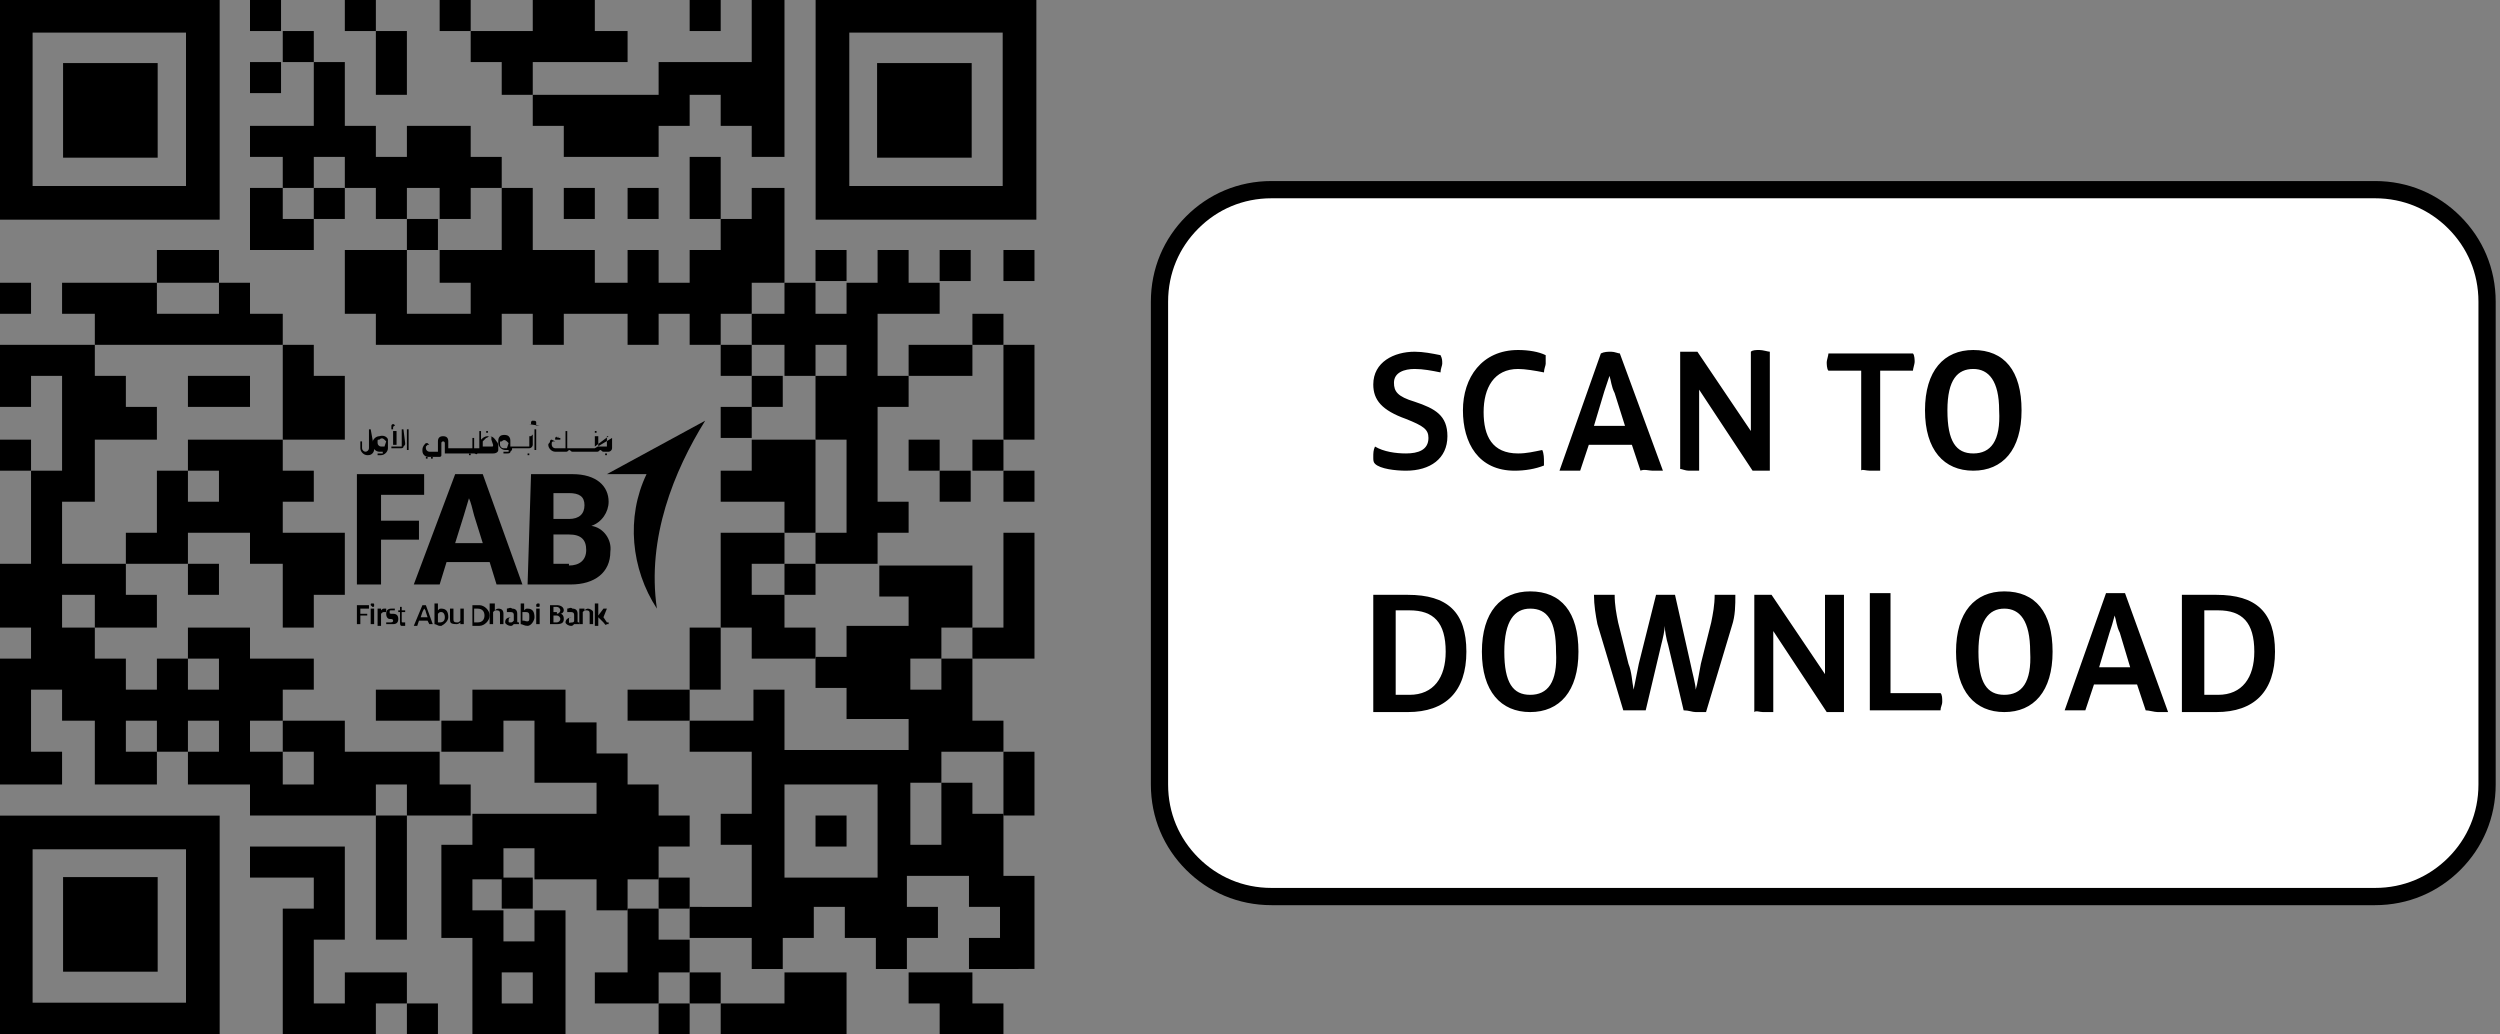 <?xml version="1.0" encoding="utf-8"?>
<!-- Generator: Adobe Illustrator 26.1.0, SVG Export Plug-In . SVG Version: 6.00 Build 0)  -->
<svg version="1.1" id="Layer_1" xmlns="http://www.w3.org/2000/svg" xmlns:xlink="http://www.w3.org/1999/xlink" x="0px" y="0px"
	 width="145px" height="60px" viewBox="0 0 145 60" style="enable-background:new 0 0 145 60;" xml:space="preserve">
<rect x="0" y="0" width="145" height="60" fill="#808080" stroke="none"/>
<style type="text/css">
	.st0{fill:#FFFFFF;stroke:#000000;}
	.st1{fill:none;}
</style>
<g id="Group" transform="translate(67.25, 11)">
	<path id="Rectangle" class="st0" d="M70.5,0c1.8,0,3.4,0.7,4.6,1.9S77,4.7,77,6.5l0,0v28c0,1.8-0.7,3.4-1.9,4.6
		c-1.2,1.2-2.8,1.9-4.6,1.9l0,0h-64c-1.8,0-3.4-0.7-4.6-1.9C0.7,37.9,0,36.3,0,34.5l0,0v-28c0-1.8,0.7-3.4,1.9-4.6S4.7,0,6.5,0l0,0
		H70.5z"/>
	<path id="SCANTODOWNLOAD" d="M14.3,16.3c1.4,0,2.4-0.7,2.4-2c0-1.2-0.7-1.6-1.9-2c-1-0.3-1.2-0.6-1.2-1.1c0-0.6,0.6-0.8,1.2-0.8
		c0.5,0,1,0.1,1.5,0.2c0-0.2,0.1-0.4,0.1-0.5c0-0.2,0-0.3-0.1-0.5c-0.5-0.1-1-0.2-1.5-0.2c-1.2,0-2.4,0.6-2.4,1.9
		c0,0.9,0.5,1.5,1.9,2c1,0.4,1.3,0.6,1.3,1.1c0,0.7-0.6,0.9-1.3,0.9c-0.6,0-1.3-0.1-1.8-0.4c-0.1,0.2-0.1,0.4-0.1,0.6
		c0,0.2,0,0.3,0.1,0.4C12.8,16.2,13.7,16.3,14.3,16.3z M20.6,16.3c0.6,0,1.2-0.1,1.7-0.3c0-0.1,0-0.2,0-0.2c0-0.2,0-0.5-0.1-0.7
		c-0.5,0.1-0.9,0.2-1.4,0.2c-1.5,0-2-1-2-2.4s0.6-2.5,2-2.5c0.4,0,1,0.1,1.5,0.2c0-0.2,0.1-0.4,0.1-0.5c0-0.2,0-0.3,0-0.5
		c-0.4-0.2-1-0.3-1.6-0.3c-2.1,0-3.2,1.6-3.2,3.5S18.5,16.3,20.6,16.3z M28.6,16.3c0.3,0,0.5,0,0.6,0l-2.5-6.8
		c-0.1,0-0.3-0.1-0.5-0.1s-0.4,0-0.6,0.1l-2.4,6.8c0.1,0,0.4,0,0.6,0s0.5,0,0.6,0l0.5-1.5h2.5l0.5,1.5
		C28.1,16.2,28.4,16.3,28.6,16.3z M27,13.7h-1.8l0.6-2c0.1-0.3,0.2-0.6,0.3-0.9l0,0c0.1,0.3,0.1,0.6,0.3,1L27,13.7z M30.7,16.3
		c0.2,0,0.5,0,0.6,0v-4.7l3.1,4.7c0.1,0,0.4,0,0.5,0s0.4,0,0.5,0V9.4c-0.1,0-0.4-0.1-0.6-0.1s-0.4,0-0.5,0.1V14l-3.1-4.6
		c-0.1,0-0.4,0-0.5,0s-0.4,0-0.5,0v6.8C30.3,16.2,30.5,16.3,30.7,16.3z M41.2,16.3c0.2,0,0.4,0,0.6,0v-5.8h1.9
		c0-0.1,0.1-0.4,0.1-0.5s0-0.4-0.1-0.5h-4.9c0,0.1-0.1,0.4-0.1,0.5s0,0.4,0.1,0.5h1.9v5.8C40.7,16.2,41,16.3,41.2,16.3z M47.2,16.3
		c1.7,0,2.8-1.2,2.8-3.5s-1-3.5-2.8-3.5c-1.7,0-2.8,1.2-2.8,3.5S45.5,16.3,47.2,16.3z M47.2,15.3c-1,0-1.5-0.7-1.5-2.5
		s0.6-2.4,1.5-2.4s1.5,0.7,1.5,2.4C48.8,14.6,48.2,15.3,47.2,15.3z M14.4,30.3c2.2,0,3.4-1.2,3.4-3.5s-1.1-3.3-3.4-3.3
		c-0.7,0-1.4,0-2,0v6.8C13,30.3,13.7,30.3,14.4,30.3z M14.5,29.3c-0.2,0-0.6,0-0.8,0v-4.9c0.2,0,0.5,0,0.8,0c1.4,0,2.1,0.7,2.1,2.4
		C16.6,28.3,15.9,29.3,14.5,29.3z M21.5,30.3c1.7,0,2.8-1.2,2.8-3.5s-1-3.5-2.8-3.5c-1.7,0-2.8,1.2-2.8,3.5S19.8,30.3,21.5,30.3z
		 M21.5,29.3c-1,0-1.5-0.7-1.5-2.5s0.6-2.5,1.5-2.5c1,0,1.5,0.7,1.5,2.5C23.1,28.6,22.5,29.3,21.5,29.3z M31.1,30.3
		c0.2,0,0.5,0,0.6,0l1.5-5c0.2-0.6,0.2-1.2,0.2-1.8c-0.2,0-0.4,0-0.6,0c-0.2,0-0.4,0-0.6,0c0,0.6-0.1,1.1-0.2,1.6l-0.6,2.4
		c-0.1,0.5-0.2,1.2-0.3,1.5l0,0c0-0.3-0.2-1-0.3-1.5l-0.9-4c-0.2,0-0.4,0-0.6,0s-0.3,0-0.5,0l-1,4c-0.1,0.5-0.2,1-0.3,1.5l0,0
		c-0.1-0.5-0.1-1-0.3-1.5l-0.6-2.4c-0.1-0.5-0.2-1-0.2-1.6c-0.2,0-0.4,0-0.6,0s-0.4,0-0.6,0c0,0.6,0.1,1.2,0.2,1.7l1.5,5
		c0.2,0,0.4,0,0.6,0s0.5,0,0.7,0l0.9-3.8c0.1-0.4,0.2-0.8,0.2-1.1l0,0c0,0.2,0.1,0.8,0.2,1.1l0.9,3.8C30.7,30.2,30.9,30.3,31.1,30.3
		z M35,30.3c0.2,0,0.5,0,0.6,0v-4.7l3.1,4.7c0.1,0,0.4,0,0.5,0c0.2,0,0.4,0,0.5,0v-6.8c-0.1,0-0.4,0-0.6,0s-0.4,0-0.5,0v4.6
		l-3.1-4.6c-0.1,0-0.4,0-0.5,0s-0.4,0-0.5,0v6.8C34.6,30.2,34.8,30.3,35,30.3z M45.3,30.2c0-0.2,0.1-0.3,0.1-0.5s0-0.4-0.1-0.5h-2.9
		v-5.8c-0.2,0-0.4,0-0.6,0c-0.2,0-0.4,0-0.6,0v6.8H45.3z M49,30.3c1.7,0,2.8-1.2,2.8-3.5s-1-3.5-2.8-3.5c-1.7,0-2.8,1.2-2.8,3.5
		S47.3,30.3,49,30.3z M49,29.3c-1,0-1.5-0.7-1.5-2.5s0.6-2.5,1.5-2.5s1.5,0.7,1.5,2.5C50.6,28.6,50,29.3,49,29.3z M57.9,30.3
		c0.3,0,0.5,0,0.6,0L56,23.4c-0.1,0-0.3,0-0.5,0s-0.4,0-0.6,0l-2.4,6.8c0.1,0,0.4,0,0.6,0c0.2,0,0.5,0,0.6,0l0.5-1.5h2.5l0.5,1.5
		C57.4,30.2,57.7,30.3,57.9,30.3z M56.3,27.7h-1.8l0.6-2c0.1-0.3,0.2-0.6,0.3-1l0,0c0.1,0.3,0.1,0.6,0.3,1L56.3,27.7z M61.3,30.3
		c2.2,0,3.4-1.2,3.4-3.5s-1.1-3.3-3.4-3.3c-0.7,0-1.4,0-2,0v6.8C60,30.3,60.6,30.3,61.3,30.3z M61.4,29.3c-0.2,0-0.5,0-0.8,0v-4.9
		c0.2,0,0.5,0,0.8,0c1.4,0,2.1,0.7,2.1,2.4C63.5,28.3,62.8,29.3,61.4,29.3z"/>
</g>
<g>
	<g>
		<g>
			<g>
				<path d="M40.9,24.4l-5.7,3.1h2.3c-1.2,2.5-0.9,5.5,0.6,7.8C37.5,31.2,39.1,27.3,40.9,24.4"/>
				<polygon points="20.7,35.1 21.4,35.1 21.4,35.3 20.9,35.3 20.9,35.6 21.3,35.6 21.3,35.7 20.9,35.7 20.9,36.2 20.7,36.2 				"/>
				<path d="M21.5,35.1c0-0.1,0-0.1,0.1-0.1c0,0,0,0,0,0l0,0c0.1,0,0.1,0,0.1,0.1c0,0,0,0,0,0c0,0.1,0,0.1-0.1,0.1c0,0,0,0,0,0l0,0
					C21.6,35.2,21.5,35.1,21.5,35.1L21.5,35.1L21.5,35.1 M21.5,35.3h0.2v0.9h-0.2L21.5,35.3z"/>
				<path d="M21.9,35.3h0.2v0.1c0.1-0.1,0.1-0.1,0.2-0.1h0.1v0.2h-0.1c-0.1,0-0.1,0-0.2,0.1v0.7h-0.2L21.9,35.3z"/>
				<path d="M22.4,36.2v-0.1c0.1,0,0.2,0,0.2,0c0.1,0,0.2,0,0.2-0.1c0-0.1-0.1-0.1-0.2-0.1s-0.2-0.1-0.2-0.3s0.1-0.3,0.3-0.3
					c0.1,0,0.1,0,0.2,0v0.1c-0.1,0-0.1,0-0.2,0c-0.1,0-0.1,0-0.1,0.1s0,0.1,0.2,0.1s0.3,0.1,0.3,0.3s-0.1,0.3-0.3,0.3
					C22.6,36.2,22.5,36.2,22.4,36.2"/>
				<path d="M23.2,36v-0.5h-0.1v-0.1h0.1v-0.2h0.1v0.2h0.2v0.1h-0.2V36c0,0.1,0,0.1,0.1,0.1h0.1v0.2h-0.2
					C23.2,36.3,23.2,36.2,23.2,36"/>
				<path d="M24.5,35.1h0.2l0.4,1.1h-0.2L24.8,36h-0.5l-0.1,0.3H24L24.5,35.1z M24.8,35.8l-0.1-0.3c0-0.1-0.1-0.2-0.1-0.2l0,0
					l-0.1,0.2l-0.1,0.3H24.8z"/>
				<path d="M25.2,36.2V35h0.2v0.4c0.1-0.1,0.1-0.1,0.2-0.1c0.3,0,0.4,0.2,0.4,0.5c0,0.2-0.2,0.4-0.4,0.5c0,0,0,0-0.1,0
					C25.4,36.3,25.3,36.2,25.2,36.2 M25.8,35.8c0-0.2-0.1-0.3-0.2-0.3c-0.1,0-0.1,0-0.2,0.1v0.5h0.1C25.7,36.1,25.8,36,25.8,35.8"/>
				<path d="M26.1,35.9v-0.6h0.2v0.6c0,0.1,0,0.2,0.2,0.2c0.1,0,0.1,0,0.2-0.1v-0.7h0.2v0.9h-0.2v-0.1c-0.1,0.1-0.2,0.1-0.2,0.1
					C26.1,36.2,26.1,36.1,26.1,35.9"/>
				<path d="M27.4,35.1h0.4c0.3,0,0.6,0.3,0.6,0.6c0,0.3-0.3,0.6-0.6,0.6h-0.4L27.4,35.1z M27.7,36.1c0.3,0,0.4-0.2,0.4-0.4
					s-0.1-0.4-0.4-0.4h-0.2v0.8L27.7,36.1z"/>
				<path d="M28.5,35h0.2v0.4c0.1-0.1,0.2-0.1,0.2-0.1c0.2,0,0.3,0.1,0.3,0.3v0.6H29v-0.6c0-0.1,0-0.2-0.2-0.2c-0.1,0-0.1,0-0.2,0.1
					v0.7h-0.2V35z"/>
				<path d="M29.8,36.2c-0.1,0.1-0.1,0.1-0.2,0.1c-0.1,0-0.3-0.1-0.3-0.2c0,0,0,0,0,0c0-0.2,0.1-0.3,0.4-0.3h0.1v-0.1
					c0-0.1,0-0.2-0.2-0.2c-0.1,0-0.2,0-0.2,0v-0.2c0.1,0,0.2-0.1,0.3,0c0.2,0,0.3,0.1,0.3,0.3V36c0,0.1,0,0.1,0.1,0.1l0,0v0.1
					c0,0-0.1,0-0.1,0C29.9,36.2,29.8,36.2,29.8,36.2 M29.8,36v-0.2h-0.1c-0.1,0-0.2,0-0.2,0.2c0,0.1,0,0.1,0.1,0.1c0,0,0,0,0,0
					C29.7,36.1,29.7,36.1,29.8,36"/>
				<path d="M30.2,36.2V35h0.2v0.4c0.1-0.1,0.1-0.1,0.2-0.1c0.3,0,0.4,0.2,0.4,0.5c0,0.2-0.2,0.5-0.4,0.5c0,0,0,0,0,0
					C30.4,36.3,30.3,36.2,30.2,36.2 M30.7,35.8c0-0.2,0-0.3-0.2-0.3c-0.1,0-0.1,0-0.2,0v0.5c0,0,0.1,0,0.1,0
					C30.7,36.1,30.7,36,30.7,35.8"/>
				<path d="M31.1,35.1c0-0.1,0.1-0.1,0.1-0.1c0.1,0,0.1,0,0.1,0.1c0,0,0,0,0,0c0,0.1,0,0.1-0.1,0.1h0
					C31.1,35.2,31.1,35.2,31.1,35.1C31.1,35.1,31.1,35.1,31.1,35.1L31.1,35.1 M31.1,35.3h0.2v0.9h-0.2V35.3z"/>
				<path d="M31.9,35.1h0.4c0.2,0,0.4,0.1,0.4,0.3c0,0.1-0.1,0.2-0.2,0.2l0,0c0.1,0,0.2,0.1,0.2,0.3c0,0.2-0.1,0.3-0.4,0.3h-0.4
					V35.1z M32.3,35.6c0.1,0,0.2-0.1,0.2-0.2s-0.1-0.2-0.2-0.2h-0.2v0.3H32.3z M32.3,36.1c0.1,0,0.2-0.1,0.2-0.2
					c0-0.1-0.1-0.2-0.2-0.2c0,0,0,0,0,0h-0.2v0.4L32.3,36.1z"/>
				<path d="M33.3,36.2c-0.1,0.1-0.1,0.1-0.2,0.1c-0.1,0-0.3-0.1-0.3-0.2c0,0,0,0,0,0c0-0.2,0.2-0.3,0.4-0.3h0.1v-0.1
					c0-0.1,0-0.2-0.2-0.2c-0.1,0-0.2,0-0.2,0v-0.2c0.1,0,0.2-0.1,0.3,0c0.2,0,0.3,0.1,0.3,0.3V36c0,0.1,0,0.1,0.1,0.1l0,0v0.1
					c0,0-0.1,0-0.1,0C33.4,36.2,33.3,36.2,33.3,36.2 M33.3,36v-0.2h-0.1c-0.2,0-0.2,0-0.2,0.2s0,0.1,0.2,0.1
					C33.2,36.1,33.3,36.1,33.3,36"/>
				<path d="M33.7,35.3h0.2v0.1c0.1-0.1,0.2-0.1,0.2-0.1c0.1,0,0.3,0.1,0.3,0.2c0,0,0,0.1,0,0.1v0.6h-0.2v-0.6c0-0.1,0-0.2-0.2-0.2
					c-0.1,0-0.1,0-0.2,0.1v0.7h-0.2V35.3z"/>
				<path d="M35,36.1l-0.3-0.3v0.5h-0.2V35h0.2v0.7l0.3-0.4h0.2L35,35.8l0.2,0.3c0,0,0.1,0,0.1,0l0,0v0.1h-0.1
					C35.1,36.3,35.1,36.2,35,36.1"/>
				<polygon points="20.7,27.5 24.6,27.5 24.6,28.7 22.1,28.7 22.1,30.2 24.3,30.2 24.3,31.3 22.1,31.3 22.1,33.9 20.7,33.9 				"/>
				<path d="M28,31.5l-0.5-1.6c-0.1-0.4-0.2-0.8-0.3-1l0,0c-0.1,0.3-0.2,0.7-0.3,1l-0.5,1.6L28,31.5z M26.4,27.5H28l2.3,6.4h-1.5
					l-0.4-1.3h-2.5l-0.4,1.3H24L26.4,27.5z"/>
				<path d="M33,32.8c0.6,0,1-0.3,1-0.9s-0.3-0.9-1-0.9h-0.9v1.7H33z M33,30.1c0.6,0,0.9-0.3,0.9-0.8s-0.3-0.7-0.9-0.7h-0.9v1.5H33z
					 M30.8,27.5h2.4c1.4,0,2.1,0.7,2.1,1.6c0,0.6-0.4,1.2-1,1.4l0,0c0.7,0.1,1.2,0.8,1.1,1.5c0,1.2-0.9,1.9-2.3,1.9h-2.5L30.8,27.5z
					"/>
				<path d="M21.5,24.9h-0.1l0,0l0,0V26c0,0.1-0.1,0.2-0.2,0.2s-0.2-0.1-0.2-0.2l0,0v-0.4l0,0h-0.1l0,0l0,0V26
					c0,0.2,0.2,0.4,0.4,0.4c0.1,0,0.2,0,0.3-0.1c0.1-0.1,0.1-0.2,0.1-0.3L21.5,24.9L21.5,24.9"/>
				<path d="M22,25.3c-0.2,0-0.4,0.2-0.4,0.4v0.1c0,0.2,0.2,0.4,0.4,0.4h0.2c0,0,0,0.1,0,0.1c0,0-0.1,0-0.1,0h-0.2l0,0v0.1l0,0h0.2
					c0.2,0,0.4-0.2,0.4-0.4v-0.5C22.5,25.4,22.3,25.2,22,25.3L22,25.3 M22.3,25.9h-0.2c-0.1,0-0.2-0.1-0.2-0.2v0v-0.1
					c0-0.1,0-0.1,0.1-0.1c0.1-0.1,0.2-0.1,0.3,0l0,0c0,0,0.1,0.1,0.1,0.1L22.3,25.9z"/>
				<path d="M23.4,24.9h-0.1l0,0l0,0v0.9c0,0,0,0.1,0,0.1c0,0-0.1,0-0.1,0h-0.5l0,0v0.1l0,0h0.5c0.1,0,0.2,0,0.2-0.1
					c0.1-0.1,0.1-0.1,0.1-0.2L23.4,24.9L23.4,24.9"/>
				<path d="M22.8,25L22.8,25L22.8,25v0.8l0,0H23l0,0V25l0,0H22.8z"/>
				<path d="M22.7,24.9h0.3v0l0,0h-0.2v-0.1c0,0,0-0.1,0.1-0.1c0,0,0,0,0,0l0,0l0,0l0,0l0,0l0,0l0,0c0-0.1-0.1-0.1-0.1-0.1
					c-0.1,0-0.1,0.1-0.1,0.1l0,0L22.7,24.9L22.7,24.9L22.7,24.9L22.7,24.9L22.7,24.9L22.7,24.9L22.7,24.9"/>
				<path d="M23.7,24.9h-0.1l0,0l0,0v1.2l0,0h0.1l0,0l0,0V24.9L23.7,24.9"/>
				<path d="M25.1,26.5H25l0,0l0,0v0.1l0,0h0.1l0,0l0,0L25.1,26.5L25.1,26.5L25.1,26.5"/>
				<path d="M24.8,26.5h-0.1l0,0l0,0v0.1l0,0h0.1l0,0l0,0L24.8,26.5L24.8,26.5L24.8,26.5"/>
				<path d="M27.3,26.3h-0.1l0,0l0,0v0.1l0,0h0.1l0,0V26.3L27.3,26.3L27.3,26.3"/>
				<path d="M28.3,25.3c-0.2,0-0.3,0.1-0.4,0.2v-0.5l0,0h-0.1l0,0v1h-0.2c0,0-0.1,0-0.1,0l0,0v-0.6l0,0h-0.1l0,0v0.6c0,0,0,0,0,0
					h-1.4v-0.4c0-0.2-0.1-0.3-0.3-0.3c-0.2,0-0.3,0.1-0.3,0.3v0.6h-0.5c-0.1,0-0.2-0.1-0.2-0.2c0,0,0-0.1,0-0.1c0,0,0.1-0.1,0.1-0.1
					h0.1l0,0l0,0l-0.1-0.1l0,0l0,0h-0.1c-0.1,0.1-0.2,0.2-0.2,0.4c0,0.1,0,0.2,0.1,0.3c0.1,0.1,0.2,0.1,0.3,0.1h0.6
					c0,0,0.1,0,0.1-0.1l0,0l0,0v-0.7c0-0.1,0.1-0.1,0.1-0.1c0,0,0,0,0,0c0.1,0,0.1,0.1,0.1,0.1v0l0,0v0.5c0,0,0,0,0,0.1
					c0,0,0,0,0.1,0h1.4c0.1,0,0.1,0,0.2,0c0.1,0,0.1,0.1,0.2,0h0.9c0.2,0,0.3-0.1,0.3-0.2c0,0,0,0,0,0v-0.2c0-0.1,0-0.2-0.1-0.3
					C28.6,25.3,28.5,25.3,28.3,25.3 M28.6,25.8c0,0.1,0,0.1-0.1,0.1c0,0,0,0,0,0H28v-0.3c0.1-0.1,0.1-0.1,0.2-0.2
					c0.1,0,0.1-0.1,0.2-0.1c0.1,0,0.1,0,0.1,0.1c0,0,0,0.1,0,0.1L28.6,25.8z"/>
				<path d="M28.2,25.1h0.1l0,0V25l0,0h-0.1l0,0l0,0L28.2,25.1L28.2,25.1L28.2,25.1"/>
				<path d="M30.8,25.3h-0.1l0,0l0,0v0.6c0,0,0,0,0,0h-1.1v-0.3c0-0.1,0-0.2-0.1-0.3c-0.1-0.1-0.4-0.1-0.5,0c0,0,0,0,0,0l0,0
					c-0.1,0.1-0.1,0.2-0.1,0.3v0.1c0,0.2,0.2,0.4,0.4,0.4h0h0.2c0,0,0,0.1,0,0.1c0,0-0.1,0-0.1,0h-0.2l0,0v0.1l0,0h0.2
					c0.1,0,0.2,0,0.2-0.1c0.1-0.1,0.1-0.1,0.1-0.2h1c0.1,0,0.2-0.1,0.2-0.2c0,0,0,0,0,0v-0.6l0,0l0,0 M29.4,26h-0.2
					c-0.1,0-0.2-0.1-0.2-0.2v0v-0.1c0-0.1,0-0.1,0.1-0.1c0.1-0.1,0.2-0.1,0.3,0c0,0,0.1,0.1,0.1,0.1L29.4,26z"/>
				<path d="M30.7,26.3h-0.1l0,0v0.1l0,0h0.1l0,0L30.7,26.3L30.7,26.3L30.7,26.3"/>
				<path d="M31.3,24.7h-0.2v-0.1c0,0,0-0.1,0-0.1l0,0c0,0,0,0,0,0l0,0l0,0l0,0h0l0,0l0,0l0,0c0-0.1-0.1-0.1-0.2-0.1
					c-0.1,0-0.1,0.1-0.1,0.1v0.1h-0.1v0l0,0L31.3,24.7L31.3,24.7L31.3,24.7L31.3,24.7"/>
				<path d="M31.2,24.9H31l0,0l0,0v1.2l0,0h0.1l0,0l0,0V24.9L31.2,24.9L31.2,24.9"/>
				<path d="M32.2,25.5h0.3l0,0v-0.1l0,0h-0.2v-0.1l0,0l0,0 M32.4,25.4L32.4,25.4L32.4,25.4L32.4,25.4L32.4,25.4L32.4,25.4
					C32.4,25.3,32.3,25.3,32.4,25.4c-0.2-0.1-0.2,0-0.2,0v0.1h0l0,0l0,0v0l0,0l0,0"/>
				<path d="M34.5,25.1h0.1l0,0l0,0V25l0,0h-0.1l0,0l0,0V25.1L34.5,25.1L34.5,25.1"/>
				<path d="M35.3,25.3h-0.1l0,0l0,0v0.6c0,0,0,0,0,0h-0.4c0,0-0.1,0-0.1,0s0,0,0,0v-0.6l0,0h-0.2l0,0l0,0v0.6 M34.5,26L34.5,26
					h-1.6l0,0v-1l0,0h-0.1l0,0v1c0,0,0,0,0,0h-0.6c-0.1,0-0.2-0.1-0.2-0.2l0,0c0,0,0-0.1,0-0.1c0,0,0-0.1,0.1-0.1h0.1l0,0l0,0
					L32,25.5l0,0l0,0H32c-0.1,0-0.1,0.1-0.1,0.1c0,0.1-0.1,0.1-0.1,0.2c0,0.2,0.2,0.4,0.4,0.4h0.6c0.1,0,0.1,0,0.2-0.1
					c0.1,0,0.1,0.1,0.2,0.1h1.4c0.1,0,0.1,0,0.2-0.1c0.1,0,0.1,0.1,0.2,0.1h0.3c0.1,0,0.2-0.1,0.2-0.2c0,0,0,0,0,0v-0.6l0,0l0,0"/>
				<path d="M35.2,26.3h-0.1l0,0l0,0v0.1l0,0h0.1l0,0L35.2,26.3L35.2,26.3L35.2,26.3"/>
			</g>
		</g>
	</g>
	<g transform="translate(62,62)">
		<g>
			<rect x="-47.5" y="-62" width="1.8" height="1.8"/>
			<rect x="-42" y="-62" width="1.8" height="1.8"/>
			<rect x="-36.5" y="-62" width="1.8" height="1.8"/>
			<rect x="-22" y="-62" width="1.8" height="1.8"/>
			<rect x="-45.6" y="-60.2" width="1.8" height="1.8"/>
			<polygon points="-32.9,-58.4 -32.9,-56.5 -31.1,-56.5 -31.1,-58.4 -29.3,-58.4 -27.5,-58.4 -25.6,-58.4 -25.6,-60.2 -27.5,-60.2 
				-27.5,-62 -29.3,-62 -31.1,-62 -31.1,-60.2 -32.9,-60.2 -34.7,-60.2 -34.7,-58.4 			"/>
			<rect x="-47.5" y="-58.4" width="1.8" height="1.8"/>
			<polygon points="-40.2,-56.5 -38.4,-56.5 -38.4,-58.4 -38.4,-60.2 -40.2,-60.2 -40.2,-58.4 			"/>
			<polygon points="-29.3,-54.7 -29.3,-52.9 -27.5,-52.9 -25.6,-52.9 -23.8,-52.9 -23.8,-54.7 -22,-54.7 -22,-56.5 -20.2,-56.5 
				-20.2,-54.7 -18.4,-54.7 -18.4,-52.9 -16.5,-52.9 -16.5,-54.7 -16.5,-56.5 -16.5,-58.4 -16.5,-60.2 -16.5,-62 -18.4,-62 
				-18.4,-60.2 -18.4,-58.4 -20.2,-58.4 -22,-58.4 -23.8,-58.4 -23.8,-56.5 -25.6,-56.5 -27.5,-56.5 -29.3,-56.5 -31.1,-56.5 
				-31.1,-54.7 			"/>
			<polygon points="-36.5,-51.1 -36.5,-49.3 -34.7,-49.3 -34.7,-51.1 -32.9,-51.1 -32.9,-52.9 -34.7,-52.9 -34.7,-54.7 -36.5,-54.7 
				-38.4,-54.7 -38.4,-52.9 -40.2,-52.9 -40.2,-54.7 -42,-54.7 -42,-56.5 -42,-58.4 -43.8,-58.4 -43.8,-56.5 -43.8,-54.7 
				-45.6,-54.7 -47.5,-54.7 -47.5,-52.9 -45.6,-52.9 -45.6,-51.1 -43.8,-51.1 -43.8,-52.9 -42,-52.9 -42,-51.1 -40.2,-51.1 
				-40.2,-49.3 -38.4,-49.3 -38.4,-51.1 			"/>
			<polygon points="-20.2,-52.9 -22,-52.9 -22,-51.1 -22,-49.3 -20.2,-49.3 -20.2,-51.1 			"/>
			<polygon points="-45.6,-51.1 -47.5,-51.1 -47.5,-49.3 -47.5,-47.5 -45.6,-47.5 -43.8,-47.5 -43.8,-49.3 -45.6,-49.3 			"/>
			<rect x="-43.8" y="-51.1" width="1.8" height="1.8"/>
			<rect x="-29.3" y="-51.1" width="1.8" height="1.8"/>
			<rect x="-25.6" y="-51.1" width="1.8" height="1.8"/>
			<rect x="-38.4" y="-49.3" width="1.8" height="1.8"/>
			<polygon points="-49.3,-45.6 -49.3,-47.5 -51.1,-47.5 -52.9,-47.5 -52.9,-45.6 -51.1,-45.6 			"/>
			<rect x="-14.7" y="-47.5" width="1.8" height="1.8"/>
			<rect x="-7.5" y="-47.5" width="1.8" height="1.8"/>
			<rect x="-3.8" y="-47.5" width="1.8" height="1.8"/>
			<rect x="-62" y="-45.6" width="1.8" height="1.8"/>
			<polygon points="-18.4,-43.8 -18.4,-45.6 -16.5,-45.6 -16.5,-47.5 -16.5,-49.3 -16.5,-51.1 -18.4,-51.1 -18.4,-49.3 -20.2,-49.3 
				-20.2,-47.5 -22,-47.5 -22,-45.6 -23.8,-45.6 -23.8,-47.5 -25.6,-47.5 -25.6,-45.6 -27.5,-45.6 -27.5,-47.5 -29.3,-47.5 
				-31.1,-47.5 -31.1,-49.3 -31.1,-51.1 -32.9,-51.1 -32.9,-49.3 -32.9,-47.5 -34.7,-47.5 -36.5,-47.5 -36.5,-45.6 -34.7,-45.6 
				-34.7,-43.8 -36.5,-43.8 -38.4,-43.8 -38.4,-45.6 -38.4,-47.5 -40.2,-47.5 -42,-47.5 -42,-45.6 -42,-43.8 -40.2,-43.8 -40.2,-42 
				-38.4,-42 -36.5,-42 -34.7,-42 -32.9,-42 -32.9,-43.8 -31.1,-43.8 -31.1,-42 -29.3,-42 -29.3,-43.8 -27.5,-43.8 -25.6,-43.8 
				-25.6,-42 -23.8,-42 -23.8,-43.8 -22,-43.8 -22,-42 -20.2,-42 -20.2,-43.8 			"/>
			<polygon points="-52.9,-42 -51.1,-42 -49.3,-42 -47.5,-42 -45.6,-42 -45.6,-43.8 -47.5,-43.8 -47.5,-45.6 -49.3,-45.6 
				-49.3,-43.8 -51.1,-43.8 -52.9,-43.8 -52.9,-45.6 -54.7,-45.6 -56.5,-45.6 -58.4,-45.6 -58.4,-43.8 -56.5,-43.8 -56.5,-42 
				-54.7,-42 			"/>
			<rect x="-5.6" y="-43.8" width="1.8" height="1.8"/>
			<rect x="-20.2" y="-42" width="1.8" height="1.8"/>
			<polygon points="-11.1,-42 -11.1,-43.8 -9.3,-43.8 -7.5,-43.8 -7.5,-45.6 -9.3,-45.6 -9.3,-47.5 -11.1,-47.5 -11.1,-45.6 
				-12.9,-45.6 -12.9,-43.8 -14.7,-43.8 -14.7,-45.6 -16.5,-45.6 -16.5,-43.8 -18.4,-43.8 -18.4,-42 -16.5,-42 -16.5,-40.2 
				-14.7,-40.2 -14.7,-42 -12.9,-42 -12.9,-40.2 -14.7,-40.2 -14.7,-38.4 -14.7,-36.5 -12.9,-36.5 -12.9,-34.7 -12.9,-32.9 
				-12.9,-31.1 -14.7,-31.1 -14.7,-29.3 -12.9,-29.3 -11.1,-29.3 -11.1,-31.1 -9.3,-31.1 -9.3,-32.9 -11.1,-32.9 -11.1,-34.7 
				-11.1,-36.5 -11.1,-38.4 -9.3,-38.4 -9.3,-40.2 -11.1,-40.2 			"/>
			<polygon points="-9.3,-42 -9.3,-40.2 -7.5,-40.2 -5.6,-40.2 -5.6,-42 -7.5,-42 			"/>
			<polygon points="-3.8,-40.2 -3.8,-38.4 -3.8,-36.5 -2,-36.5 -2,-38.4 -2,-40.2 -2,-42 -3.8,-42 			"/>
			<polygon points="-47.5,-38.4 -47.5,-40.2 -49.3,-40.2 -51.1,-40.2 -51.1,-38.4 -49.3,-38.4 			"/>
			<polygon points="-45.6,-38.4 -45.6,-36.5 -43.8,-36.5 -42,-36.5 -42,-38.4 -42,-40.2 -43.8,-40.2 -43.8,-42 -45.6,-42 
				-45.6,-40.2 			"/>
			<rect x="-18.4" y="-40.2" width="1.8" height="1.8"/>
			<rect x="-20.2" y="-38.4" width="1.8" height="1.8"/>
			<rect x="-62" y="-36.5" width="1.8" height="1.8"/>
			<polygon points="-49.3,-36.5 -51.1,-36.5 -51.1,-34.7 -49.3,-34.7 -49.3,-32.9 -51.1,-32.9 -51.1,-34.7 -52.9,-34.7 -52.9,-32.9 
				-52.9,-31.1 -54.7,-31.1 -54.7,-29.3 -52.9,-29.3 -51.1,-29.3 -51.1,-31.1 -49.3,-31.1 -47.5,-31.1 -47.5,-29.3 -45.6,-29.3 
				-45.6,-27.5 -45.6,-25.6 -43.8,-25.6 -43.8,-27.5 -42,-27.5 -42,-29.3 -42,-31.1 -43.8,-31.1 -45.6,-31.1 -45.6,-32.9 
				-43.8,-32.9 -43.8,-34.7 -45.6,-34.7 -45.6,-36.5 -47.5,-36.5 			"/>
			<rect x="-9.3" y="-36.5" width="1.8" height="1.8"/>
			<rect x="-5.6" y="-36.5" width="1.8" height="1.8"/>
			<rect x="-7.5" y="-34.7" width="1.8" height="1.8"/>
			<rect x="-3.8" y="-34.7" width="1.8" height="1.8"/>
			<polygon points="-14.7,-32.9 -14.7,-34.7 -14.7,-36.5 -16.5,-36.5 -18.4,-36.5 -18.4,-34.7 -20.2,-34.7 -20.2,-32.9 -18.4,-32.9 
				-16.5,-32.9 -16.5,-31.1 -14.7,-31.1 			"/>
			<rect x="-51.1" y="-29.3" width="1.8" height="1.8"/>
			<rect x="-16.5" y="-29.3" width="1.8" height="1.8"/>
			<path d="M-9.3-27.5v1.8h-1.8h-1.8v1.8h-1.8v1.8h1.8v1.8h1.8h1.8v1.8h-1.8h-1.8h-1.8h-1.8v-1.8V-22h-1.8v1.8h-1.8H-22v1.8h1.8h1.8
				v1.8v1.8h-1.8v1.8h1.8v1.8v1.8h-1.8H-22v1.8h1.8h1.8v1.8h1.8v-1.8h1.8v-1.8h1.8v1.8h1.8v1.8h1.8v-1.8h1.8v-1.8h-1.8v-1.8h1.8h1.8
				v1.8h1.8v1.8h-1.8v1.8h1.8H-2v-1.8v-1.8v-1.8h-1.8v-1.8v-1.8h-1.8v-1.8h-1.8v1.8v1.8h-1.8v-1.8v-1.8h1.8v-1.8h1.8h1.8v-1.8h-1.8
				V-22v-1.8h-1.8v1.8h-1.8v-1.8h1.8v-1.8h1.8v-1.8v-1.8h-1.8h-1.8h-1.8v1.8H-9.3z M-11.1-14.7v1.8v1.8h-1.8h-1.8h-1.8v-1.8v-1.8
				v-1.8h1.8h1.8h1.8V-14.7z"/>
			<polygon points="-18.4,-23.8 -16.5,-23.8 -14.7,-23.8 -14.7,-25.6 -16.5,-25.6 -16.5,-27.5 -18.4,-27.5 -18.4,-29.3 -16.5,-29.3 
				-16.5,-31.1 -18.4,-31.1 -20.2,-31.1 -20.2,-29.3 -20.2,-27.5 -20.2,-25.6 -18.4,-25.6 			"/>
			<polygon points="-3.8,-23.8 -2,-23.8 -2,-25.6 -2,-27.5 -2,-29.3 -2,-31.1 -3.8,-31.1 -3.8,-29.3 -3.8,-27.5 -3.8,-25.6 
				-5.6,-25.6 -5.6,-23.8 			"/>
			<polygon points="-20.2,-23.8 -20.2,-25.6 -22,-25.6 -22,-23.8 -22,-22 -20.2,-22 			"/>
			<polygon points="-38.4,-22 -40.2,-22 -40.2,-20.2 -38.4,-20.2 -36.5,-20.2 -36.5,-22 			"/>
			<polygon points="-23.8,-22 -25.6,-22 -25.6,-20.2 -23.8,-20.2 -22,-20.2 -22,-22 			"/>
			<polygon points="-36.5,-16.5 -36.5,-18.4 -38.4,-18.4 -40.2,-18.4 -42,-18.4 -42,-20.2 -43.8,-20.2 -45.6,-20.2 -45.6,-18.4 
				-43.8,-18.4 -43.8,-16.5 -45.6,-16.5 -45.6,-18.4 -47.5,-18.4 -47.5,-20.2 -45.6,-20.2 -45.6,-22 -43.8,-22 -43.8,-23.8 
				-45.6,-23.8 -47.5,-23.8 -47.5,-25.6 -49.3,-25.6 -51.1,-25.6 -51.1,-23.8 -49.3,-23.8 -49.3,-22 -51.1,-22 -51.1,-23.8 
				-52.9,-23.8 -52.9,-22 -54.7,-22 -54.7,-23.8 -56.5,-23.8 -56.5,-25.6 -58.4,-25.6 -58.4,-27.5 -56.5,-27.5 -56.5,-25.6 
				-54.7,-25.6 -52.9,-25.6 -52.9,-27.5 -54.7,-27.5 -54.7,-29.3 -56.5,-29.3 -58.4,-29.3 -58.4,-31.1 -58.4,-32.9 -56.5,-32.9 
				-56.5,-34.7 -56.5,-36.5 -54.7,-36.5 -52.9,-36.5 -52.9,-38.4 -54.7,-38.4 -54.7,-40.2 -56.5,-40.2 -56.5,-42 -58.4,-42 
				-60.2,-42 -62,-42 -62,-40.2 -62,-38.4 -60.2,-38.4 -60.2,-40.2 -58.4,-40.2 -58.4,-38.4 -58.4,-36.5 -58.4,-34.7 -60.2,-34.7 
				-60.2,-32.9 -60.2,-31.1 -60.2,-29.3 -62,-29.3 -62,-27.5 -62,-25.6 -60.2,-25.6 -60.2,-23.8 -62,-23.8 -62,-22 -62,-20.2 
				-62,-18.4 -62,-16.5 -60.2,-16.5 -58.4,-16.5 -58.4,-18.4 -60.2,-18.4 -60.2,-20.2 -60.2,-22 -58.4,-22 -58.4,-20.2 -56.5,-20.2 
				-56.5,-18.4 -56.5,-16.5 -54.7,-16.5 -52.9,-16.5 -52.9,-18.4 -54.7,-18.4 -54.7,-20.2 -52.9,-20.2 -52.9,-18.4 -51.1,-18.4 
				-51.1,-20.2 -49.3,-20.2 -49.3,-18.4 -51.1,-18.4 -51.1,-16.5 -49.3,-16.5 -47.5,-16.5 -47.5,-14.7 -45.6,-14.7 -43.8,-14.7 
				-42,-14.7 -40.2,-14.7 -40.2,-16.5 -38.4,-16.5 -38.4,-14.7 -36.5,-14.7 -34.7,-14.7 -34.7,-16.5 			"/>
			<polygon points="-3.8,-14.7 -2,-14.7 -2,-16.5 -2,-18.4 -3.8,-18.4 -3.8,-16.5 			"/>
			<polygon points="-40.2,-12.9 -40.2,-11.1 -40.2,-9.3 -40.2,-7.5 -38.4,-7.5 -38.4,-9.3 -38.4,-11.1 -38.4,-12.9 -38.4,-14.7 
				-40.2,-14.7 			"/>
			<rect x="-14.7" y="-14.7" width="1.8" height="1.8"/>
			<path d="M-23.8-11.1v-1.8h1.8v-1.8h-1.8v-1.8h-1.8v-1.8h-1.8v-1.8h-1.8V-22h-1.8h-1.8h-1.8v1.8h-1.8v1.8h1.8h1.8v-1.8h1.8v1.8
				v1.8h1.8h1.8v1.8h-1.8h-1.8h-1.8h-1.8v1.8h-1.8v1.8v1.8v1.8h1.8v1.8v1.8V-2h1.8h1.8h1.8v-1.8v-1.8v-1.8v-1.8h-1.8v1.8h-1.8v-1.8
				h-1.8v-1.8h1.8v-1.8h1.8v1.8h1.8h1.8v1.8h1.8v-1.8H-23.8z M-31.1-5.6v1.8h-1.8v-1.8H-31.1z"/>
			<rect x="-32.9" y="-11.1" width="1.8" height="1.8"/>
			<rect x="-23.8" y="-11.1" width="1.8" height="1.8"/>
			<polygon points="-22,-5.6 -22,-7.5 -23.8,-7.5 -23.8,-9.3 -25.6,-9.3 -25.6,-7.5 -25.6,-5.6 -27.5,-5.6 -27.5,-3.8 -25.6,-3.8 
				-23.8,-3.8 -23.8,-5.6 			"/>
			<polygon points="-40.2,-5.6 -42,-5.6 -42,-3.8 -43.8,-3.8 -43.8,-5.6 -43.8,-7.5 -42,-7.5 -42,-9.3 -42,-11.1 -42,-12.9 
				-43.8,-12.9 -45.6,-12.9 -47.5,-12.9 -47.5,-11.1 -45.6,-11.1 -43.8,-11.1 -43.8,-9.3 -45.6,-9.3 -45.6,-7.5 -45.6,-5.6 
				-45.6,-3.8 -45.6,-2 -43.8,-2 -42,-2 -40.2,-2 -40.2,-3.8 -38.4,-3.8 -38.4,-5.6 			"/>
			<rect x="-22" y="-5.6" width="1.8" height="1.8"/>
			<polygon points="-9.3,-5.6 -9.3,-3.8 -7.5,-3.8 -7.5,-2 -5.6,-2 -3.8,-2 -3.8,-3.8 -5.6,-3.8 -5.6,-5.6 -7.5,-5.6 			"/>
			<rect x="-38.4" y="-3.8" width="1.8" height="1.8"/>
			<rect x="-23.8" y="-3.8" width="1.8" height="1.8"/>
			<polygon points="-18.4,-3.8 -20.2,-3.8 -20.2,-2 -18.4,-2 -16.5,-2 -14.7,-2 -12.9,-2 -12.9,-3.8 -12.9,-5.6 -14.7,-5.6 
				-16.5,-5.6 -16.5,-3.8 			"/>
		</g>
		<g transform="translate(0,0) scale(2.17, 2.17)">
			<g transform="">
				<g>
					<rect x="-27.7" y="-27.7" class="st1" width="4.1" height="4.1"/>
					<path d="M-23.6-28.6h-4.1h-0.9v0.9v4.1v0.9h0.9h4.1h0.9v-0.9v-4.1v-0.9H-23.6z M-23.6-23.6h-4.1v-4.1h4.1V-23.6z"/>
				</g>
			</g>
		</g>
		<g transform="translate(806,0) scale(2.17, 2.17)">
			<g transform="">
				<g>
					<rect x="-377.3" y="-27.7" class="st1" width="4.1" height="4.1"/>
					<path d="M-373.2-28.6h-4.1h-0.9v0.9v4.1v0.9h0.9h4.1h0.9v-0.9v-4.1v-0.9H-373.2z M-373.2-23.6h-4.1v-4.1h4.1V-23.6z"/>
				</g>
			</g>
		</g>
		<g transform="translate(0,806) scale(2.17, 2.17)">
			<g transform="">
				<g>
					<rect x="-27.7" y="-377.3" class="st1" width="4.1" height="4.1"/>
					<path d="M-23.6-378.2h-4.1h-0.9v0.9v4.1v0.9h0.9h4.1h0.9v-0.9v-4.1v-0.9H-23.6z M-23.6-373.2h-4.1v-4.1h4.1V-373.2z"/>
				</g>
			</g>
		</g>
		<g transform="translate(62,62) scale(0.93, 0.93)">
			<g transform="">
				<rect x="-129.4" y="-129.4" width="5.9" height="5.9"/>
			</g>
		</g>
		<g transform="translate(868,62) scale(0.93, 0.93)">
			<g transform="">
				<rect x="-945.3" y="-129.4" width="5.9" height="5.9"/>
			</g>
		</g>
		<g transform="translate(62,868) scale(0.93, 0.93)">
			<g transform="">
				<rect x="-129.4" y="-945.3" width="5.9" height="5.9"/>
			</g>
		</g>
	</g>
</g>
</svg>
